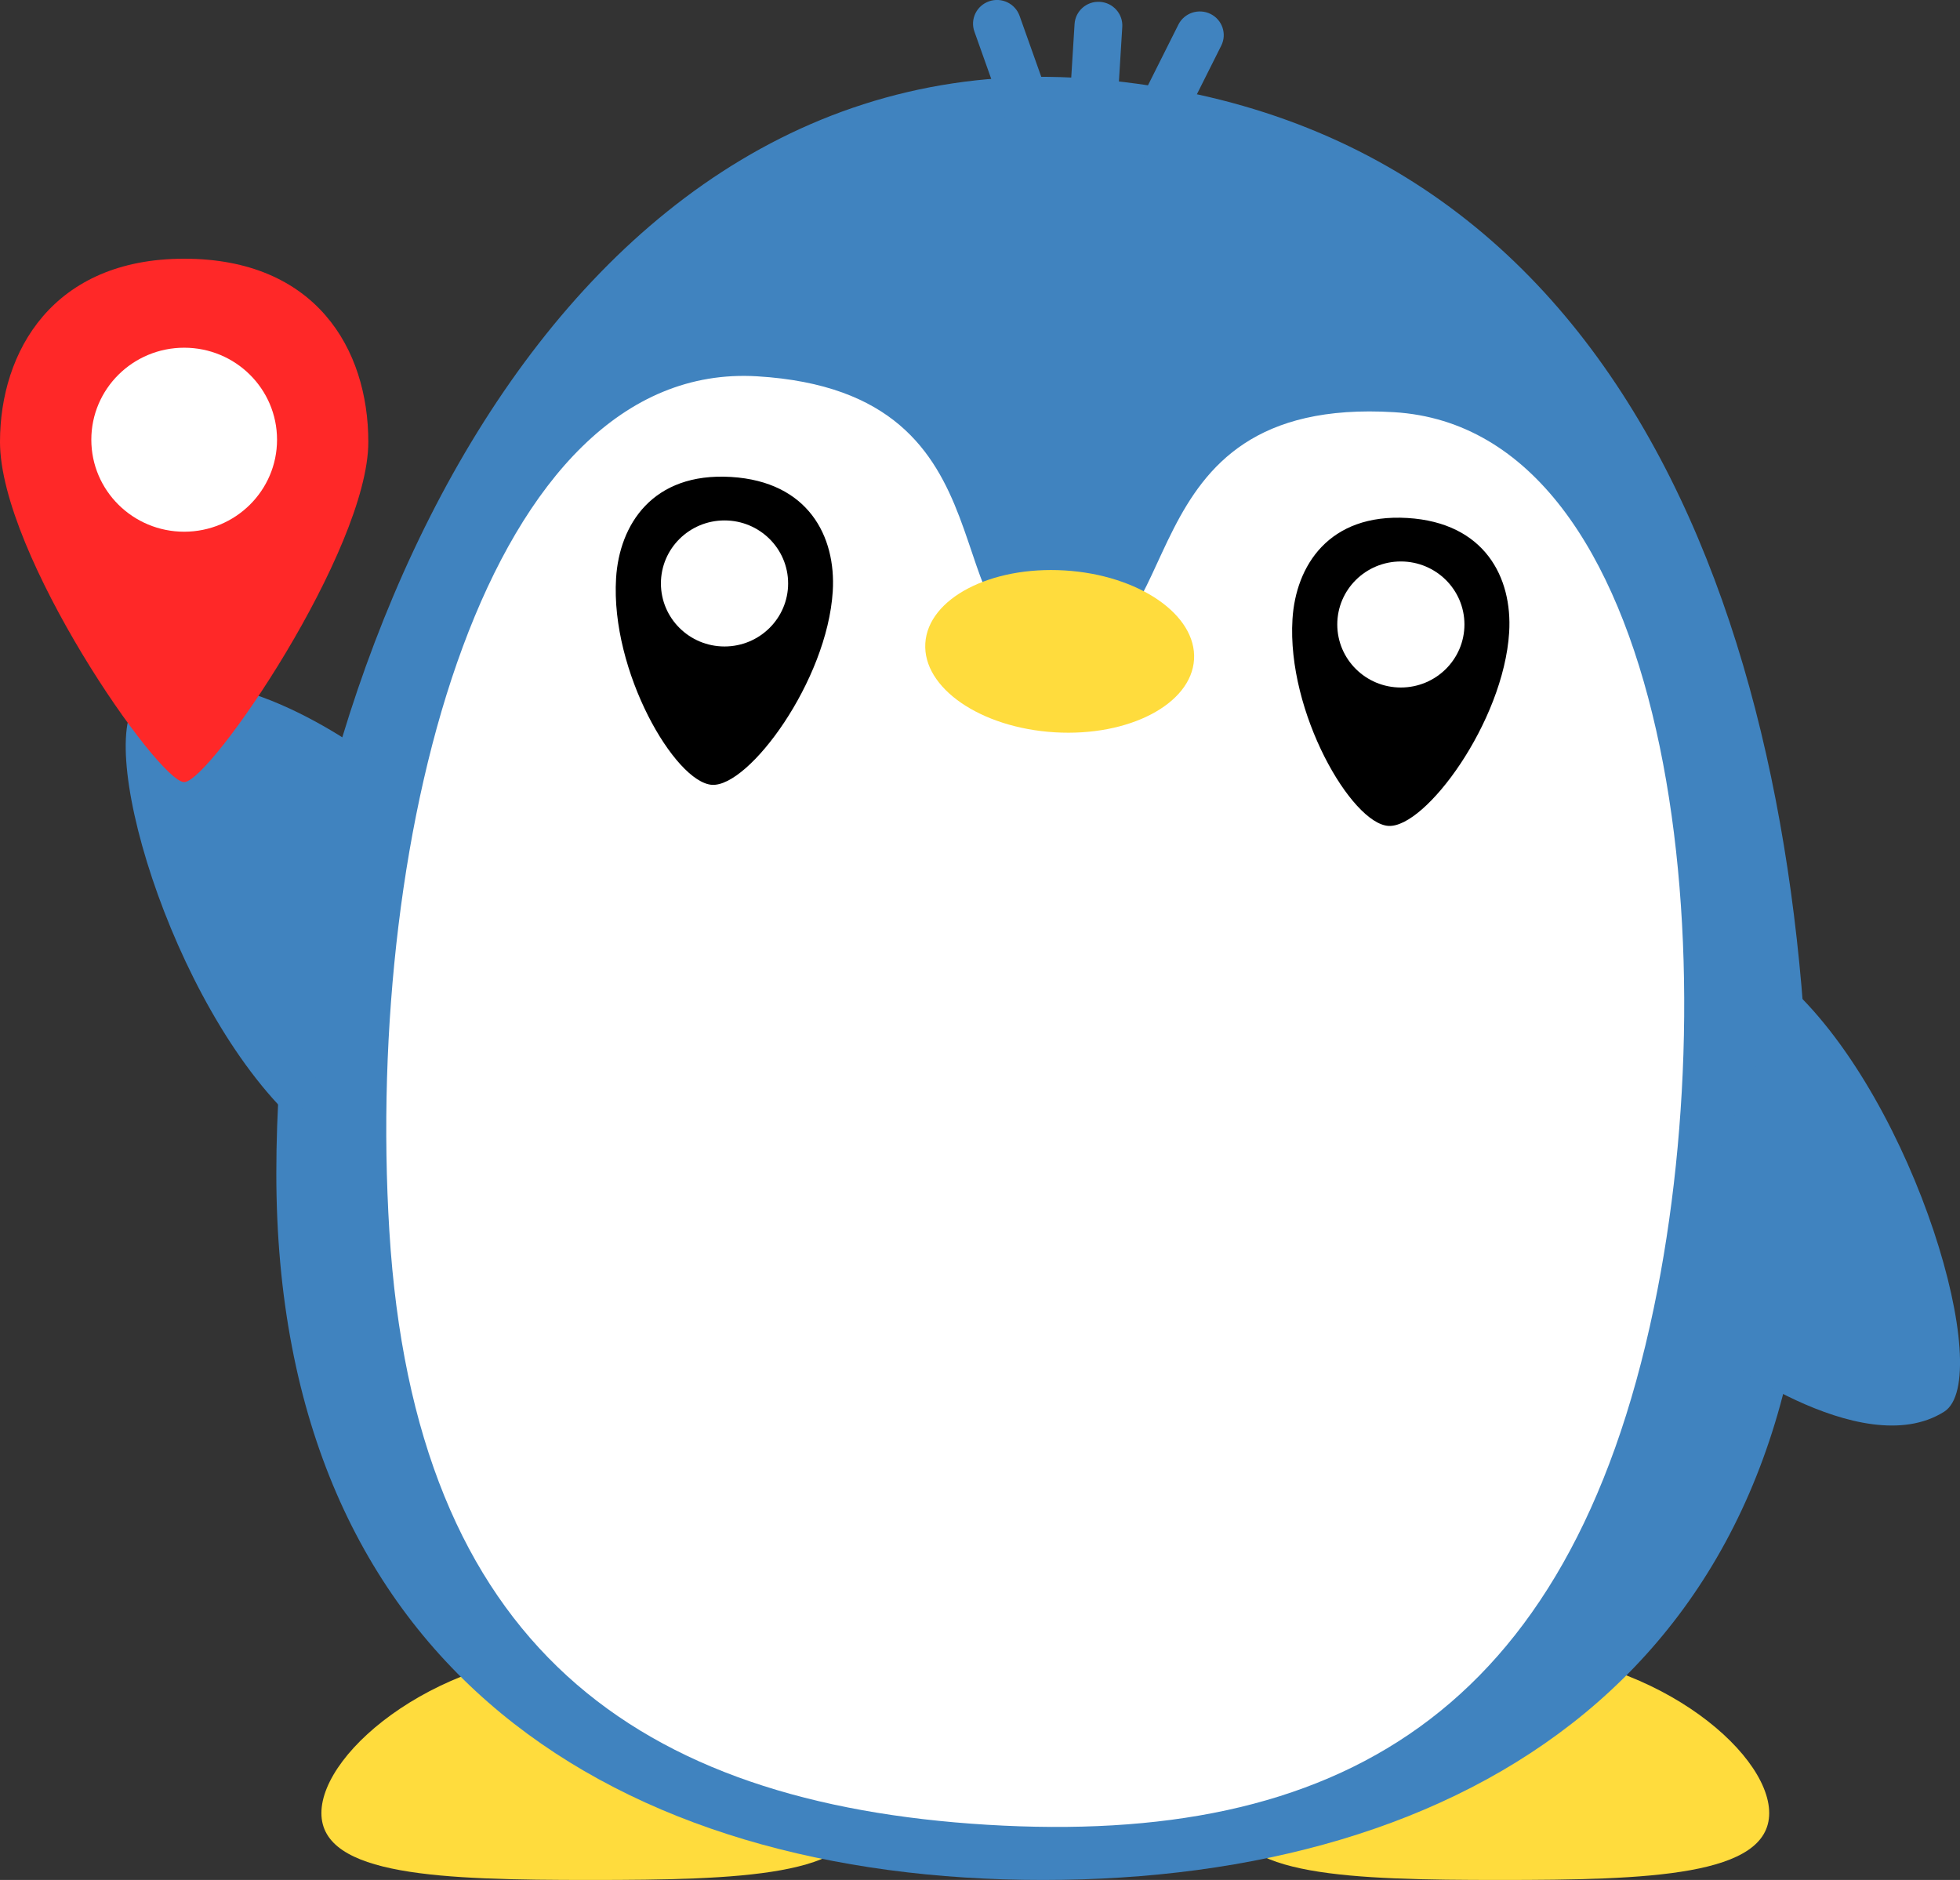 <svg width="49" height="47" viewBox="0 0 49 47" fill="none" xmlns="http://www.w3.org/2000/svg">
<rect x="0" y="0" width="49" height="47" fill="#333333" stroke="none"/>
<g clip-path="url(#clip0_6606_284254)">
<path d="M21.496 45.328C21.496 46.905 18.482 47 14.765 47C11.049 47 8.035 46.906 8.035 45.328C8.035 43.749 11.049 41.285 14.765 41.285C18.482 41.285 21.496 43.749 21.496 45.328Z" fill="#FFDC3D"/>
<path d="M44.23 45.328C44.23 46.905 41.217 47 37.5 47C33.783 47 30.77 46.906 30.77 45.328C30.77 43.749 33.783 41.285 37.5 41.285C41.217 41.285 44.23 43.749 44.23 45.328Z" fill="#FFDC3D"/>
<path d="M45.235 29.334C45.235 41.764 36.655 47 26.072 47C15.488 47 6.908 41.764 6.908 29.334C6.908 16.903 13.893 0.773 27.462 1.985C41.212 3.213 45.235 16.903 45.235 29.334Z" fill="#4083BF"/>
<path d="M41.346 32.697C39.222 42.875 33.412 46.15 24.682 45.62C15.952 45.09 10.369 41.162 9.734 30.779C9.118 20.729 12.179 8.998 18.932 9.408C25.686 9.818 23.136 16.082 26.495 16.286C29.854 16.49 27.944 9.885 34.852 10.305C41.76 10.724 43.246 23.595 41.346 32.697Z" fill="white"/>
<path d="M9.37 18.985C9.37 18.985 5.628 16.112 3.54 17.429C2.25 18.243 4.25 25.145 7.392 28.052L9.37 23.511V18.985Z" fill="#4083BF"/>
<path d="M42.773 33.737C42.773 33.737 46.516 36.611 48.604 35.293C49.893 34.479 47.893 27.577 44.751 24.671L42.773 29.211V33.737Z" fill="#4083BF"/>
<path d="M29.851 16.488C29.919 15.37 28.471 14.374 26.616 14.261C24.761 14.149 23.202 14.963 23.133 16.081C23.064 17.198 24.512 18.195 26.367 18.308C28.222 18.42 29.782 17.605 29.851 16.488Z" fill="#FFDC3D"/>
<path d="M34.711 20.648C35.633 20.704 37.59 18.052 37.729 15.809C37.813 14.437 37.118 13.067 35.187 12.95C33.217 12.831 32.394 14.15 32.312 15.48C32.167 17.814 33.79 20.591 34.711 20.648Z" fill="black"/>
<path d="M35.021 17.188C35.899 17.188 36.611 16.482 36.611 15.612C36.611 14.742 35.899 14.037 35.021 14.037C34.143 14.037 33.432 14.742 33.432 15.612C33.432 16.482 34.143 17.188 35.021 17.188Z" fill="white"/>
<path d="M17.801 19.621C18.723 19.677 20.68 17.026 20.819 14.783C20.903 13.411 20.208 12.041 18.276 11.924C16.307 11.805 15.484 13.124 15.402 14.454C15.257 16.788 16.88 19.565 17.801 19.621Z" fill="black"/>
<path d="M18.113 16.162C18.991 16.162 19.703 15.456 19.703 14.586C19.703 13.716 18.991 13.011 18.113 13.011C17.235 13.011 16.523 13.716 16.523 14.586C16.523 15.456 17.235 16.162 18.113 16.162Z" fill="white"/>
<path d="M27.29 4.002C27.278 4.002 27.265 4.002 27.253 4.001C26.924 3.981 26.673 3.7 26.692 3.374L26.864 0.601C26.884 0.275 27.167 0.025 27.497 0.046C27.826 0.066 28.077 0.347 28.057 0.673L27.886 3.446C27.867 3.76 27.603 4.002 27.29 4.002Z" fill="#4083BF"/>
<path d="M25.856 3.805C25.61 3.805 25.378 3.653 25.292 3.409L24.36 0.789C24.25 0.48 24.414 0.142 24.726 0.033C25.037 -0.076 25.378 0.086 25.489 0.395L26.421 3.015C26.531 3.324 26.367 3.662 26.055 3.771C25.99 3.794 25.922 3.805 25.857 3.805H25.856Z" fill="#4083BF"/>
<path d="M28.748 3.958C28.659 3.958 28.568 3.939 28.482 3.897C28.187 3.751 28.066 3.396 28.213 3.103L29.46 0.615C29.607 0.322 29.966 0.203 30.262 0.348C30.558 0.494 30.678 0.849 30.531 1.142L29.284 3.63C29.179 3.838 28.968 3.958 28.748 3.958Z" fill="#4083BF"/>
<path d="M4.604 19.553C5.251 19.553 9.208 13.748 9.208 11.049C9.208 8.716 7.887 6.468 4.604 6.468C1.321 6.468 0 8.788 0 11.049C0 13.86 3.957 19.553 4.604 19.553Z" fill="#FF2828"/>
<path d="M4.605 13.293C5.887 13.293 6.926 12.263 6.926 10.993C6.926 9.722 5.887 8.693 4.605 8.693C3.323 8.693 2.283 9.722 2.283 10.993C2.283 12.263 3.323 13.293 4.605 13.293Z" fill="white"/>
</g>
<defs>
<clipPath id="clip0_6606_284254">
<rect width="49" height="47" fill="white"/>
</clipPath>
</defs>
</svg>
